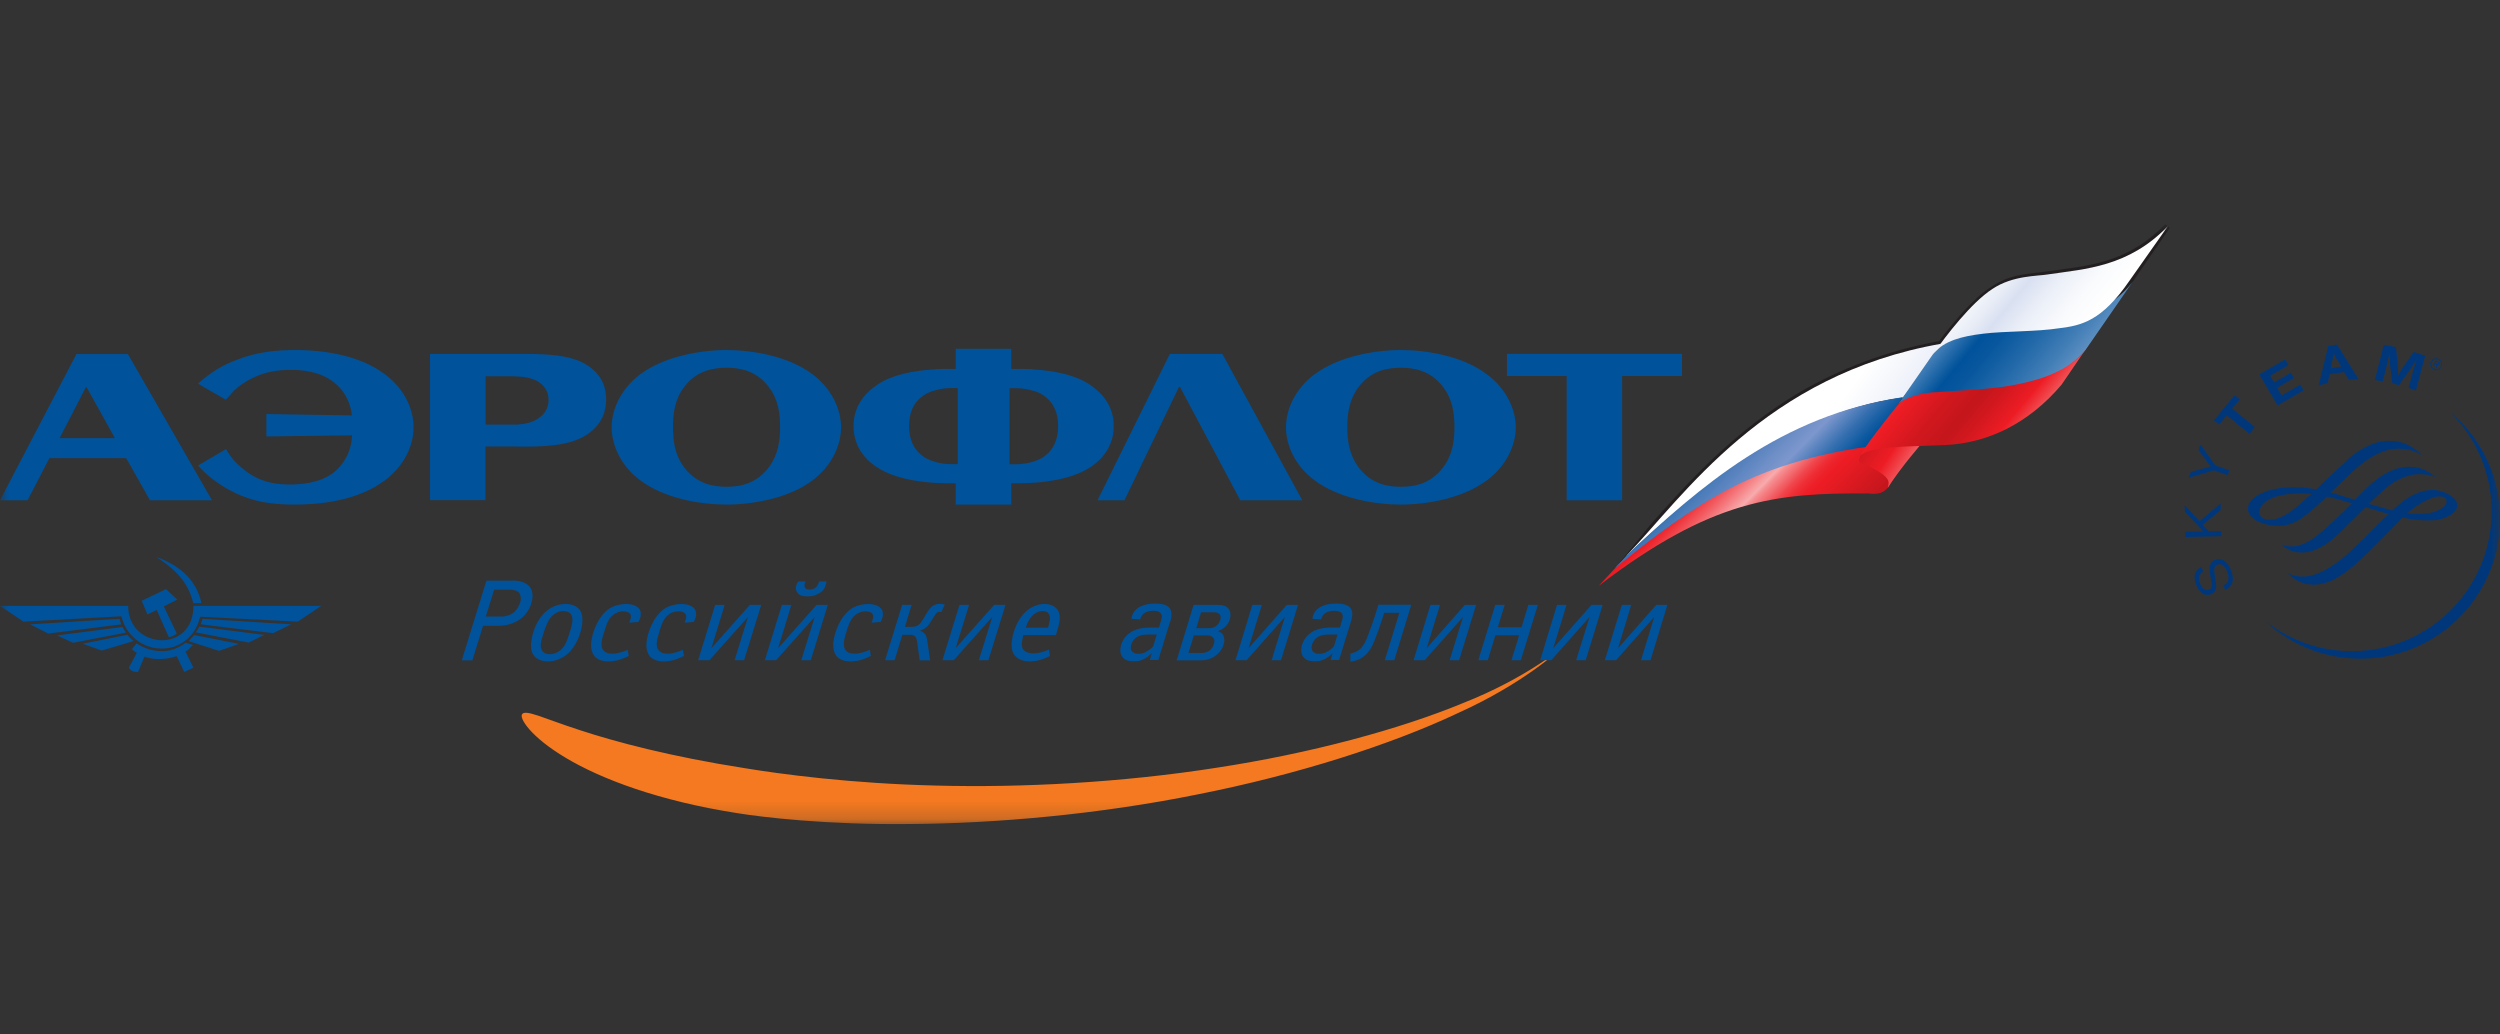 <svg width="145" height="60" viewBox="0 0 145 60" fill="none" xmlns="http://www.w3.org/2000/svg">
<rect x="0" y="0" width="145" height="60" fill="#333333" stroke="none"/>
<mask id="mask0_2901_2938" style="mask-type:luminance" maskUnits="userSpaceOnUse" x="0" y="13" width="145" height="35">
<path d="M145 13H0V47.799H145V13Z" fill="white"/>
</mask>
<g mask="url(#mask0_2901_2938)">
<path fill-rule="evenodd" clip-rule="evenodd" d="M125.588 13C123.561 15.113 121.378 15.385 119.405 15.649L118.434 15.781C117.378 15.897 116.469 15.967 115.459 16.659C114.449 17.288 113.269 18.725 112.469 19.781C109.323 20.364 106.705 21.42 104.468 22.694C100.522 25.024 97.803 28.093 95.776 30.369L93.803 32.8L94.176 32.691C97.803 29.141 101.213 26.601 104.468 25.071C106.495 24.069 108.468 23.479 110.387 23.269H110.441L112.523 20.41C113.059 19.882 113.859 19.665 115.032 19.564L117.114 19.408L118.869 19.3L119.46 19.245C120.842 19.035 122.015 18.717 123.67 16.387L125.852 13.21L125.581 13H125.588ZM110.931 21.948C110.931 21.948 110.34 22.795 110.232 22.904C108.367 23.168 106.449 23.75 104.476 24.652C101.967 25.871 99.411 27.564 96.739 29.895C98.611 27.774 101.058 25.18 104.476 23.168C106.612 21.894 109.167 20.838 112.212 20.255C112.003 20.465 110.938 21.948 110.938 21.948H110.931ZM123.351 16.177C121.805 18.399 120.734 18.717 119.405 18.88L118.869 18.934L117.059 19.035L114.978 19.191C114.123 19.3 113.486 19.455 112.95 19.773C113.649 18.872 114.714 17.552 115.622 16.915C116.586 16.278 117.704 16.224 118.395 16.123L118.823 16.068H118.877L119.467 16.014C121.122 15.796 122.986 15.486 124.804 14.103C124.159 15.058 123.367 16.169 123.367 16.169L123.351 16.177Z" fill="#231F20"/>
<path fill-rule="evenodd" clip-rule="evenodd" d="M94.02 32.59C100.359 27.72 103.722 25.817 111.241 25.708L109.641 28.038C109.323 28.675 108.841 28.675 108.36 28.621C102.969 28.574 99.24 28.994 92.731 33.973L94.013 32.598L94.02 32.59Z" fill="url(#paint0_linear_2901_2938)"/>
<path fill-rule="evenodd" clip-rule="evenodd" d="M94.362 32.186C94.362 32.186 94.362 32.209 94.362 32.217C100.553 26.306 105.82 23.634 110.379 23.059C110.806 22.531 112.212 20.566 112.64 19.929C102.34 21.715 97.609 28.838 94.37 32.186H94.362Z" fill="url(#paint1_linear_2901_2938)"/>
<path fill-rule="evenodd" clip-rule="evenodd" d="M94.339 32.217C94.254 32.303 94.052 32.551 93.85 32.745C93.787 32.8 93.679 32.947 93.671 32.955C94.867 31.961 97.306 30.035 99.535 28.768C101.757 27.502 104.46 26.462 108.305 25.91C108.678 25.483 109.828 23.883 110.364 23.036C103.272 24.092 98.596 28.24 94.331 32.21L94.339 32.217Z" fill="url(#paint2_linear_2901_2938)"/>
<path fill-rule="evenodd" clip-rule="evenodd" d="M109.486 28.295C109.54 28.031 109.703 27.821 108.958 27.347C107.995 26.765 107.676 27.029 107.886 26.446C108.049 25.972 110.022 25.126 111.513 25.654C111.513 25.654 110.177 27.192 109.486 28.303V28.295Z" fill="url(#paint3_linear_2901_2938)"/>
<path fill-rule="evenodd" clip-rule="evenodd" d="M115.086 19.245C113.587 19.408 112.686 19.828 112.096 20.565L110.092 23.447C110.566 23.028 111.878 22.795 113.323 22.795H113.696C113.914 22.795 114.123 22.74 114.333 22.74C116.415 22.686 119.242 22.367 120.951 20.309L123.429 16.728L123.701 16.324C121.518 19.291 116.624 18.981 115.079 19.245H115.086Z" fill="url(#paint4_linear_2901_2938)"/>
<path fill-rule="evenodd" clip-rule="evenodd" d="M118.815 15.912C118.178 16.021 116.741 15.967 115.56 16.759C114.333 17.552 112.849 19.494 112.15 20.495C112.795 19.758 113.75 19.509 115.024 19.354C116.306 19.198 118.124 19.245 119.452 19.035C120.726 18.88 121.907 18.616 123.507 16.285L125.744 13.108C123.452 15.493 120.943 15.594 118.807 15.912H118.815Z" fill="url(#paint5_linear_2901_2938)"/>
<path fill-rule="evenodd" clip-rule="evenodd" d="M116.259 22.423C114.714 22.632 112.95 22.687 112.422 22.741C111.568 22.741 110.395 23.06 110.076 23.479C109.059 24.753 108.158 25.91 107.886 26.446C108.476 25.864 110.449 25.918 112.849 25.809C115.25 25.701 117.642 24.59 119.568 22.314L121.021 20.186C120.058 21.506 118.341 22.096 116.259 22.423Z" fill="url(#paint6_linear_2901_2938)"/>
<path d="M142.157 23.945C143.478 25.281 144.355 27.083 144.495 29.095C144.806 33.562 141.442 37.43 136.976 37.748C134.879 37.896 132.913 37.228 131.383 36.016H131.375C132.96 37.508 135.135 38.346 137.465 38.183C141.932 37.873 145.295 33.996 144.985 29.538C144.829 27.285 143.757 25.304 142.165 23.945" fill="#00377B"/>
<path d="M127.795 33.157C127.538 33.305 127.476 33.514 127.608 33.849C127.732 34.151 127.919 34.283 128.121 34.198C128.284 34.136 128.315 33.996 128.245 33.623L128.214 33.483C128.152 33.126 128.136 32.971 128.183 32.815C128.222 32.645 128.323 32.528 128.478 32.466C128.843 32.318 129.193 32.544 129.395 33.064C129.62 33.615 129.496 34.035 129.061 34.221L128.952 33.95C129.255 33.817 129.333 33.538 129.169 33.134C129.037 32.808 128.828 32.66 128.61 32.745C128.432 32.815 128.393 32.978 128.455 33.359L128.478 33.514L128.501 33.654C128.548 33.926 128.556 34.027 128.525 34.144C128.486 34.291 128.393 34.4 128.245 34.462C127.903 34.602 127.569 34.4 127.383 33.934C127.181 33.429 127.29 33.056 127.678 32.885L127.787 33.157H127.795Z" fill="#00377B"/>
<path d="M127.569 30.229L128.797 29.196L128.804 29.577L127.763 30.439L128.105 30.812L128.835 30.796L128.843 31.099L126.746 31.146V30.843L127.561 30.827H127.678L127.787 30.82L127.717 30.75L127.647 30.672L126.723 29.678L126.707 29.282L127.569 30.229Z" fill="#00377B"/>
<path d="M128.494 26.997L129.301 27.277L129.2 27.564L128.393 27.277L126.948 27.712L127.072 27.37L127.965 27.122L128.074 27.091C128.121 27.075 128.144 27.067 128.222 27.052C128.152 26.966 128.136 26.951 128.066 26.85L127.515 26.104L127.631 25.778L128.494 27.005V26.997Z" fill="#00377B"/>
<path d="M129.907 23.16L129.465 23.696L130.785 24.776L130.467 25.165L129.146 24.085L128.711 24.629L128.408 24.38L129.604 22.92L129.907 23.16Z" fill="#00377B"/>
<path d="M132.727 21.18L131.671 21.793L131.896 22.181L132.867 21.614L133.045 21.925L132.074 22.492L132.339 22.935L133.411 22.306L133.605 22.64L132.098 23.518L131.041 21.715L132.533 20.846L132.727 21.18Z" fill="#00377B"/>
<path d="M136.774 21.987L136.23 22.026L135.958 21.576L135.119 21.708L135.003 22.22L134.483 22.352L135.034 20.069L135.547 19.983L136.782 21.98L136.774 21.987ZM135.578 20.915C135.461 20.721 135.415 20.636 135.353 20.488C135.337 20.636 135.314 20.752 135.267 20.962L135.182 21.358L135.788 21.257L135.578 20.907V20.915Z" fill="#00377B"/>
<path d="M140.13 22.655L139.695 22.492L139.866 21.871C139.881 21.801 139.912 21.7 139.943 21.568C139.974 21.436 140.005 21.335 140.029 21.265C140.052 21.18 140.083 21.094 140.106 21.001L140.153 20.853C140.029 21.063 139.982 21.141 139.866 21.311C139.819 21.389 139.772 21.451 139.733 21.506L139.135 22.337L138.755 22.236L138.63 21.234C138.63 21.18 138.623 21.11 138.615 21.009C138.615 20.877 138.599 20.776 138.599 20.713C138.599 20.659 138.599 20.574 138.599 20.457L138.545 20.713C138.483 20.985 138.452 21.11 138.374 21.436L138.195 22.112L137.737 22.042L138.258 19.999L138.964 20.131L139.065 21.102C139.089 21.327 139.097 21.521 139.089 21.785C139.166 21.63 139.198 21.576 139.283 21.444C139.345 21.343 139.399 21.265 139.446 21.195L139.998 20.41L140.658 20.636L140.114 22.671L140.13 22.655Z" fill="#00377B"/>
<path d="M136.137 26.687C135.881 26.912 135.384 27.393 134.894 27.852L134.343 28.38C133.892 28.302 133.449 28.256 132.999 28.256C131.981 28.256 131.049 28.535 130.622 28.97C130.459 29.134 130.381 29.32 130.381 29.506C130.389 30.003 130.956 30.252 131.127 30.314C132.028 30.648 132.789 30.555 133.581 29.996C134.024 29.685 134.552 29.196 134.964 28.799C135.29 28.869 135.655 28.97 136.044 29.087L136.409 29.188C135.943 29.646 135.461 30.136 135.011 30.532L134.972 30.563C134.35 31.107 133.9 31.503 133.255 31.65C132.797 31.751 132.478 31.65 132.37 31.588C132.362 31.588 132.346 31.604 132.346 31.604C132.719 31.914 133.076 32.093 133.69 32.039C134.273 31.984 134.949 31.619 135.632 30.974L136.556 30.066L137.209 29.421L138.522 29.809C138.529 29.809 138.545 29.809 138.545 29.809C138.529 29.809 137.729 30.602 137.729 30.602L137.03 31.301C136.316 32 135.927 32.357 135.508 32.652C134.816 33.142 134.226 33.398 133.706 33.437C133.434 33.452 133.045 33.437 132.719 33.25C132.704 33.25 132.688 33.266 132.688 33.266C133.038 33.569 133.473 33.926 134.218 33.911C135.065 33.887 135.811 33.483 136.968 32.411C137.496 31.922 138.025 31.378 138.491 30.897L139.353 30.019C139.92 30.143 140.425 30.198 140.992 30.182C141.807 30.167 142.507 29.77 142.514 29.328C142.522 29.001 142.25 28.823 142.087 28.714C141.955 28.629 141.59 28.419 141.085 28.419C140.471 28.419 139.827 28.691 139.182 29.227L138.747 29.607L138.592 29.561L137.388 29.219C137.745 28.893 138.04 28.605 138.32 28.364C138.98 27.774 139.702 27.541 140.13 27.51C140.44 27.487 140.984 27.51 141.202 27.673C141.209 27.673 141.225 27.65 141.225 27.65C140.634 27.145 140.122 27.075 139.702 27.075C139.283 27.075 138.615 27.207 137.799 27.836C137.465 28.093 137.03 28.528 136.58 28.986L135.974 28.799L135.826 28.753L135.189 28.559L135.554 28.217C135.982 27.79 136.393 27.393 136.704 27.129C137.861 26.159 138.584 26.034 139.089 26.026C139.64 26.026 140.083 26.143 140.394 26.368C140.401 26.368 140.417 26.345 140.417 26.345C139.772 25.762 139.306 25.576 138.498 25.568C137.792 25.568 136.945 25.956 136.121 26.679M131.601 30.143C131.228 30.12 131.041 29.965 131.041 29.677C131.041 29.638 131.065 28.722 133.162 28.621C133.403 28.605 133.667 28.598 134.079 28.644C134.063 28.644 133.838 28.846 133.838 28.846L133.706 28.963C133.201 29.421 132.354 30.19 131.601 30.136M140.083 29.405C140.681 28.994 141.186 28.784 141.497 28.792C141.683 28.792 141.901 28.854 141.901 29.079C141.901 29.304 141.675 29.506 141.24 29.669C140.86 29.809 140.269 29.84 139.625 29.77C139.803 29.615 139.951 29.491 140.075 29.405" fill="#00377B"/>
<path d="M140.984 20.993C141.062 20.814 141.256 20.736 141.435 20.814C141.613 20.892 141.691 21.086 141.613 21.265C141.536 21.443 141.341 21.521 141.163 21.443C140.984 21.366 140.906 21.163 140.984 20.993ZM141.559 21.265C141.637 21.125 141.582 20.946 141.442 20.868C141.303 20.791 141.124 20.837 141.046 20.985C140.969 21.125 141.023 21.303 141.163 21.381C141.303 21.459 141.481 21.412 141.559 21.272M141.357 21.366L141.303 21.334L141.287 21.132L141.233 21.101L141.147 21.249L141.101 21.226L141.279 20.899L141.419 20.977C141.481 21.008 141.528 21.055 141.489 21.125C141.45 21.187 141.396 21.187 141.334 21.156L141.349 21.366H141.357ZM141.31 21.086C141.349 21.109 141.419 21.156 141.442 21.101C141.458 21.07 141.419 21.039 141.388 21.016L141.303 20.969L141.256 21.055L141.31 21.086Z" fill="#00377B"/>
<path d="M43.189 44.553C45.301 44.902 49.348 45.446 54.304 45.563C59.252 45.695 65.062 45.392 70.554 44.53C76.046 43.691 81.196 42.292 84.855 40.778C88.544 39.325 90.603 37.554 90.587 37.546C90.611 37.562 88.459 39.605 84.559 41.36C80.699 43.186 75.238 44.934 69.498 46.068C63.758 47.233 57.745 47.761 52.844 47.792C47.95 47.854 44.152 47.388 42.816 47.171C38.209 46.456 34.869 45.182 32.826 43.962C30.76 42.735 30.077 41.617 30.294 41.407C30.527 41.151 31.545 41.671 33.627 42.347C35.708 43.03 38.87 43.877 43.189 44.553Z" fill="#F47920"/>
<path fill-rule="evenodd" clip-rule="evenodd" d="M65.218 29.017L68.379 22.446H68.441L71.937 29.017H75.533L70.896 20.527H67.851L63.657 29.017H65.218Z" fill="#00529B"/>
<path fill-rule="evenodd" clip-rule="evenodd" d="M15.458 25.313L20.421 25.25C20.367 26.431 19.722 27.099 19.388 27.379C18.565 28.039 17.392 28.101 16.833 28.101C16.009 28.101 15.302 27.985 14.58 27.542C14.122 27.262 13.586 26.788 13.329 26.392L13.104 26.051L11.489 26.998C11.962 27.558 12.7 28.117 13.477 28.513C14.673 29.119 15.776 29.266 17.112 29.266C18.534 29.266 20.755 29.057 22.355 27.837C23.474 26.983 23.987 25.818 23.987 24.785C23.987 23.751 23.474 22.571 22.355 21.732C20.973 20.668 18.953 20.302 17.151 20.302C15.978 20.302 14.906 20.419 13.819 20.838C12.91 21.165 12.203 21.608 11.481 22.252L13.096 23.184L13.485 22.757C13.803 22.392 14.347 22.05 14.836 21.84C15.489 21.545 16.172 21.452 16.887 21.452C18.324 21.452 19.148 21.926 19.606 22.384C19.909 22.679 20.313 23.231 20.414 24.093L15.45 24.015V25.313H15.458Z" fill="#00529B"/>
<path fill-rule="evenodd" clip-rule="evenodd" d="M81.25 21.328C82.058 21.328 82.975 21.506 83.689 22.431C84.264 23.169 84.358 24.023 84.358 24.777C84.358 25.53 84.264 26.369 83.689 27.122C82.983 28.055 82.058 28.233 81.25 28.233C80.443 28.233 79.518 28.055 78.811 27.122C78.244 26.369 78.143 25.53 78.143 24.777C78.143 24.023 78.244 23.169 78.811 22.431C79.518 21.506 80.443 21.328 81.25 21.328ZM81.25 29.266C82.757 29.266 84.855 28.909 86.268 27.837C87.387 26.998 87.915 25.802 87.915 24.785C87.915 23.767 87.387 22.571 86.268 21.732C84.862 20.652 82.757 20.302 81.25 20.302C79.743 20.302 77.638 20.66 76.217 21.732C75.098 22.578 74.586 23.767 74.586 24.785C74.586 25.802 75.098 26.998 76.217 27.837C77.638 28.917 79.759 29.266 81.25 29.266Z" fill="#00529B"/>
<path fill-rule="evenodd" clip-rule="evenodd" d="M54.133 22.671C54.444 22.57 54.801 22.508 55.166 22.508H55.547V26.92H55.166C54.801 26.92 54.444 26.858 54.133 26.757C53.854 26.664 53.605 26.547 53.411 26.369C53.038 26.058 52.727 25.545 52.727 24.699C52.727 23.852 53.038 23.355 53.411 23.052C53.605 22.873 53.861 22.757 54.133 22.663M59.967 28C61.761 27.876 62.717 27.433 63.214 27.114C64.161 26.509 64.596 25.646 64.596 24.706C64.596 23.463 63.827 22.726 63.214 22.314C62.359 21.739 61.163 21.506 59.967 21.428C59.648 21.397 59.322 21.397 59.004 21.397H58.654V20.232H55.43V21.397H55.096C54.778 21.397 54.452 21.397 54.133 21.428C52.922 21.506 51.725 21.739 50.886 22.314C50.273 22.726 49.504 23.463 49.504 24.706C49.504 25.646 49.939 26.509 50.886 27.114C51.376 27.433 52.323 27.876 54.133 28C54.428 28.015 54.747 28.031 55.096 28.031H55.43V29.266H58.654V28.031H59.004C59.353 28.031 59.672 28.015 59.967 28ZM59.967 22.671C60.246 22.757 60.495 22.881 60.689 23.06C61.062 23.37 61.373 23.883 61.373 24.706C61.373 25.53 61.062 26.066 60.689 26.376C60.495 26.555 60.239 26.672 59.967 26.765C59.648 26.866 59.299 26.928 58.918 26.928H58.553V22.516H58.918C59.299 22.516 59.641 22.578 59.967 22.679" fill="#00529B"/>
<path fill-rule="evenodd" clip-rule="evenodd" d="M42.14 21.328C42.932 21.328 43.872 21.506 44.579 22.431C45.154 23.169 45.247 24.023 45.247 24.777C45.247 25.53 45.146 26.369 44.579 27.122C43.864 28.055 42.932 28.233 42.14 28.233C41.347 28.233 40.4 28.055 39.693 27.122C39.118 26.369 39.033 25.53 39.033 24.777C39.033 24.023 39.118 23.169 39.693 22.431C40.4 21.506 41.34 21.328 42.14 21.328ZM42.14 29.266C43.631 29.266 45.752 28.909 47.158 27.837C48.261 26.998 48.781 25.802 48.781 24.785C48.781 23.767 48.261 22.571 47.158 21.732C45.752 20.652 43.631 20.302 42.14 20.302C40.648 20.302 38.512 20.66 37.106 21.732C35.995 22.578 35.475 23.767 35.475 24.785C35.475 25.802 35.995 26.998 37.106 27.837C38.512 28.917 40.633 29.266 42.14 29.266Z" fill="#00529B"/>
<path fill-rule="evenodd" clip-rule="evenodd" d="M29.991 25.902H30.589C32.135 25.902 33.215 25.724 33.976 25.25C34.939 24.644 35.157 23.821 35.157 23.168C35.157 22.516 34.939 21.708 33.976 21.133C33.207 20.675 32.182 20.527 30.45 20.527H24.942V29.009H28.158V25.895H29.983L29.991 25.902ZM29.991 21.832C30.38 21.848 30.884 21.918 31.25 22.158C31.739 22.485 31.817 22.927 31.817 23.191C31.817 23.456 31.747 23.929 31.218 24.271C30.861 24.52 30.411 24.597 29.991 24.628H28.166V21.824H29.657C29.758 21.824 29.867 21.824 29.991 21.84" fill="#00529B"/>
<path fill-rule="evenodd" clip-rule="evenodd" d="M5.057 22.524L6.665 25.413H3.457L4.979 22.462H5.026L5.065 22.524H5.057ZM7.317 26.571L8.7 29.017H12.296L7.418 20.535H4.435L0 29.017H1.6L2.866 26.571H7.317Z" fill="#00529B"/>
<path fill-rule="evenodd" clip-rule="evenodd" d="M87.402 21.809H90.867V29.017H94.083V21.809H97.555V20.527H87.402V21.809Z" fill="#00529B"/>
<path fill-rule="evenodd" clip-rule="evenodd" d="M4.226 37.275L3.309 36.855L7.1 36.366C7.17 36.483 7.232 36.584 7.309 36.692L4.226 37.283V37.275ZM14.409 37.275L15.326 36.824L11.551 36.343C11.52 36.475 11.418 36.576 11.349 36.677L14.409 37.267V37.275ZM13.858 37.345L12.708 37.749L11.077 37.228L10.937 37.182C10.991 37.135 11.038 37.088 11.077 37.026C11.147 36.972 11.201 36.894 11.263 36.832L13.858 37.345ZM16.887 36.211L15.838 36.723L11.644 36.211C11.675 36.102 11.714 36.001 11.745 35.892L16.887 36.211ZM17.268 36.055L18.635 35.139H11.217C11.217 35.465 11.17 35.745 11.077 35.993C10.789 36.77 10.075 37.151 9.352 37.135C8.645 37.112 7.931 36.731 7.612 36.017C7.496 35.76 7.434 35.48 7.434 35.139H0L1.359 36.055L7.038 35.745C7.146 36.172 7.348 36.553 7.612 36.832C8.063 37.337 8.715 37.617 9.352 37.617C9.982 37.632 10.618 37.384 11.077 36.848C11.318 36.568 11.504 36.203 11.613 35.768L17.26 36.055H17.268ZM11.077 38.44L11.217 38.72L11.077 38.79L10.688 38.976L10.246 38.052C9.966 38.153 9.655 38.215 9.352 38.222C9.018 38.238 8.677 38.191 8.381 38.083L8.009 38.968C7.884 38.976 7.721 38.968 7.612 38.883C7.558 38.852 7.496 38.79 7.48 38.704L7.612 38.471L7.931 37.865C7.83 37.795 7.744 37.749 7.651 37.656L7.915 37.314C8.366 37.609 8.863 37.764 9.352 37.764C9.842 37.78 10.323 37.617 10.774 37.275L11.069 37.368L11.193 37.415C11.147 37.453 11.116 37.485 11.069 37.523C10.984 37.617 10.906 37.71 10.758 37.795L11.069 38.425L11.077 38.44ZM11.077 33.663C11.364 34.028 11.574 34.471 11.683 34.983H11.209C11.17 34.828 11.131 34.68 11.077 34.541C10.758 33.655 10.106 33.018 9.352 32.498C9.251 32.436 9.166 32.373 9.065 32.311C9.166 32.342 9.251 32.381 9.352 32.412C10.036 32.7 10.642 33.104 11.077 33.655M9.795 36.956C9.919 36.941 10.106 36.863 10.253 36.747L9.5 35.17L10.284 34.774L9.624 34.168L9.36 34.3L8.218 34.844L8.552 35.636L9.088 35.38L9.795 36.956ZM7.744 37.182C7.698 37.151 7.659 37.104 7.612 37.065C7.527 36.987 7.449 36.902 7.387 36.817L4.8 37.337L5.903 37.733L7.744 37.182ZM7.038 36.211C6.999 36.102 6.96 36.001 6.929 35.892L1.748 36.211L2.796 36.747L7.045 36.211H7.038Z" fill="#00529B"/>
<path d="M29.657 33.671C29.921 33.671 30.387 33.686 30.675 33.981C30.877 34.191 30.908 34.463 30.877 34.712C30.822 35.17 30.566 35.62 30.185 35.9C29.883 36.125 29.416 36.296 28.943 36.296H28.018L27.397 38.3H26.783L28.212 33.678H29.665L29.657 33.671ZM28.174 35.76H29.082C29.385 35.76 29.618 35.651 29.774 35.543C29.976 35.38 30.162 35.077 30.201 34.812C30.232 34.548 30.139 34.416 30.1 34.37C29.991 34.253 29.789 34.199 29.572 34.199H28.663L28.174 35.76Z" fill="#00529B"/>
<path d="M33.665 35.434C33.766 35.613 33.805 35.861 33.766 36.203C33.704 36.7 33.448 37.485 32.888 37.951C32.554 38.223 32.158 38.362 31.778 38.362C31.187 38.362 30.97 38.044 30.915 37.951C30.776 37.71 30.783 37.415 30.814 37.205C30.877 36.677 31.141 35.9 31.692 35.442C32.018 35.17 32.422 35.03 32.811 35.03C33.261 35.03 33.541 35.217 33.673 35.442M33.083 36.545C33.168 36.288 33.269 35.885 33.137 35.659C33.067 35.535 32.904 35.442 32.671 35.442C32.422 35.442 32.197 35.558 32.042 35.706C31.809 35.923 31.677 36.265 31.583 36.545L31.49 36.84C31.413 37.073 31.28 37.469 31.436 37.725C31.49 37.826 31.622 37.943 31.894 37.943C32.135 37.943 32.337 37.85 32.492 37.725C32.787 37.485 32.888 37.143 32.989 36.84L33.083 36.545Z" fill="#00529B"/>
<path d="M36.462 38.044C36.353 38.098 36.19 38.176 36.034 38.23C35.801 38.316 35.56 38.362 35.273 38.362C34.9 38.362 34.613 38.23 34.465 38.044C34.302 37.834 34.256 37.485 34.294 37.213C34.364 36.638 34.714 35.706 35.351 35.294C35.638 35.108 36.027 35.03 36.322 35.03C36.539 35.03 36.803 35.084 36.959 35.201C37.13 35.325 37.184 35.481 37.161 35.698C37.145 35.83 37.091 35.97 37.029 36.071L36.5 36.117C36.578 35.923 36.633 35.737 36.555 35.613C36.508 35.535 36.376 35.457 36.143 35.457C35.995 35.457 35.84 35.488 35.685 35.581C35.328 35.791 35.203 36.133 35.102 36.467L34.97 36.886C34.885 37.158 34.846 37.446 34.947 37.64C35.009 37.757 35.141 37.912 35.506 37.912C35.685 37.912 35.809 37.889 36.011 37.834C36.151 37.795 36.275 37.749 36.407 37.687L36.469 38.059L36.462 38.044Z" fill="#00529B"/>
<path d="M39.67 38.044C39.561 38.098 39.398 38.176 39.242 38.23C39.009 38.316 38.769 38.362 38.481 38.362C38.1 38.362 37.821 38.23 37.673 38.044C37.51 37.834 37.464 37.485 37.502 37.213C37.572 36.638 37.922 35.706 38.559 35.294C38.846 35.108 39.235 35.03 39.53 35.03C39.739 35.03 40.004 35.084 40.167 35.201C40.33 35.325 40.392 35.481 40.369 35.698C40.353 35.83 40.299 35.97 40.237 36.071L39.709 36.117C39.786 35.923 39.84 35.737 39.755 35.613C39.709 35.535 39.576 35.457 39.343 35.457C39.188 35.457 39.04 35.488 38.877 35.581C38.528 35.791 38.396 36.133 38.295 36.467L38.17 36.886C38.085 37.158 38.054 37.446 38.147 37.64C38.209 37.757 38.349 37.912 38.714 37.912C38.893 37.912 39.017 37.889 39.211 37.834C39.351 37.795 39.475 37.749 39.608 37.687L39.67 38.059V38.044Z" fill="#00529B"/>
<path d="M43.157 38.292H42.606L43.383 35.783L41.146 38.292H40.493L41.48 35.084H42.031L41.262 37.593L43.492 35.084H44.152L43.157 38.292Z" fill="#00529B"/>
<path d="M47.026 38.292H46.474L47.251 35.783L45.014 38.292H44.362L45.348 35.084H45.9L45.131 37.593L47.36 35.084H48.012L47.026 38.292ZM47.935 33.724C47.935 33.763 47.919 33.833 47.888 33.926C47.834 34.12 47.733 34.299 47.461 34.439C47.236 34.563 47.049 34.587 46.84 34.587C46.692 34.587 46.459 34.587 46.303 34.439C46.249 34.385 46.14 34.268 46.164 34.066C46.171 33.965 46.234 33.818 46.288 33.724H46.723L46.692 33.802C46.661 33.888 46.63 34.004 46.707 34.105C46.77 34.183 46.878 34.19 46.964 34.19C47.072 34.19 47.166 34.183 47.274 34.105C47.407 34.012 47.438 33.919 47.476 33.81L47.508 33.724H47.943H47.935Z" fill="#00529B"/>
<path d="M50.506 38.044C50.397 38.098 50.234 38.176 50.079 38.23C49.846 38.316 49.605 38.362 49.317 38.362C48.937 38.362 48.657 38.23 48.51 38.044C48.346 37.834 48.3 37.485 48.339 37.213C48.408 36.638 48.758 35.706 49.395 35.294C49.682 35.108 50.071 35.03 50.366 35.03C50.576 35.03 50.84 35.084 51.003 35.201C51.166 35.325 51.228 35.481 51.205 35.698C51.189 35.83 51.135 35.97 51.081 36.071L50.552 36.117C50.63 35.923 50.684 35.737 50.607 35.613C50.56 35.535 50.436 35.457 50.203 35.457C50.055 35.457 49.9 35.488 49.737 35.581C49.387 35.791 49.255 36.133 49.146 36.467L49.022 36.886C48.937 37.158 48.906 37.446 48.999 37.64C49.061 37.757 49.193 37.912 49.558 37.912C49.737 37.912 49.861 37.889 50.055 37.834C50.195 37.795 50.319 37.749 50.451 37.687L50.514 38.059L50.506 38.044Z" fill="#00529B"/>
<path d="M53.341 38.292L53.201 37.283C53.178 37.151 53.17 37.011 53.085 36.917C52.999 36.832 52.891 36.817 52.789 36.817H52.339L51.888 38.292H51.337L52.323 35.084H52.875L52.486 36.358H52.875C52.968 36.358 53.131 36.35 53.271 36.249C53.38 36.172 53.458 36.04 53.52 35.939L53.745 35.574C53.877 35.364 53.993 35.162 54.258 35.069C54.351 35.03 54.436 35.022 54.522 35.022C54.615 35.022 54.708 35.038 54.794 35.069L54.599 35.496C54.522 35.48 54.421 35.48 54.351 35.527C54.273 35.589 54.211 35.69 54.172 35.76L53.993 36.04C53.916 36.164 53.854 36.288 53.698 36.405C53.605 36.483 53.489 36.529 53.38 36.568V36.591C53.465 36.615 53.574 36.684 53.652 36.778C53.745 36.902 53.776 37.112 53.776 37.12L53.947 38.3H53.349L53.341 38.292Z" fill="#00529B"/>
<path d="M57.326 38.292H56.774L57.551 35.783L55.314 38.292H54.661L55.648 35.084H56.207L55.43 37.593L57.66 35.084H58.32L57.326 38.292Z" fill="#00529B"/>
<path d="M59.338 36.91C59.276 37.143 59.221 37.446 59.322 37.632C59.415 37.795 59.641 37.896 59.944 37.896C60.13 37.896 60.278 37.865 60.441 37.819C60.588 37.78 60.705 37.733 60.837 37.671L60.899 38.044C60.79 38.098 60.627 38.176 60.472 38.23C60.239 38.316 59.982 38.362 59.71 38.362C59.136 38.362 58.879 38.075 58.778 37.904C58.483 37.368 58.848 36.032 59.524 35.45C59.843 35.17 60.223 35.03 60.588 35.03C61.031 35.03 61.256 35.232 61.365 35.411C61.567 35.76 61.427 36.211 61.287 36.692L61.241 36.832H59.353L59.33 36.918L59.338 36.91ZM60.79 36.405L60.821 36.273C60.876 36.071 60.946 35.822 60.852 35.636C60.767 35.473 60.611 35.442 60.495 35.442C60.27 35.442 60.091 35.512 59.928 35.659C59.773 35.799 59.617 36.024 59.516 36.335L59.493 36.405H60.79Z" fill="#00529B"/>
<path d="M66.81 37.896H66.787C66.67 38.013 66.538 38.129 66.352 38.222C66.15 38.331 66.002 38.354 65.777 38.354C65.575 38.354 65.35 38.339 65.179 38.191C65.07 38.09 64.946 37.911 64.985 37.601C65.023 37.306 65.179 36.925 65.583 36.669C65.8 36.529 66.15 36.397 66.748 36.397H67.222L67.346 35.977C67.377 35.884 67.447 35.674 67.292 35.535C67.237 35.488 67.136 35.426 66.895 35.426C66.779 35.426 66.577 35.441 66.414 35.535C66.266 35.62 66.189 35.729 66.126 35.923L65.629 35.892C65.645 35.643 65.785 35.387 66.072 35.216C66.406 35.022 66.857 35.006 67.051 35.006C67.385 35.006 67.719 35.084 67.859 35.301C67.921 35.403 67.96 35.542 67.936 35.76C67.921 35.923 67.874 36.039 67.82 36.203L67.183 38.277H66.686L66.81 37.88V37.896ZM67.097 36.801H66.6C66.29 36.801 66.072 36.855 65.917 36.964C65.73 37.096 65.614 37.29 65.591 37.492C65.575 37.624 65.591 37.702 65.66 37.779C65.769 37.904 65.909 37.919 66.033 37.919C66.227 37.919 66.352 37.88 66.53 37.772C66.655 37.702 66.779 37.608 66.888 37.477L67.097 36.785V36.801Z" fill="#00529B"/>
<path d="M69.234 35.084H70.632C70.865 35.084 71.114 35.107 71.269 35.325C71.339 35.418 71.385 35.558 71.362 35.767C71.339 35.969 71.238 36.187 71.067 36.35C70.912 36.498 70.756 36.567 70.647 36.598V36.614C70.811 36.653 70.904 36.769 70.935 36.824C70.981 36.917 71.028 37.041 71.005 37.204C70.981 37.43 70.865 37.756 70.508 38.028C70.22 38.237 69.933 38.3 69.622 38.3H68.247L69.226 35.092L69.234 35.084ZM68.931 37.872H69.677C69.886 37.872 70.042 37.818 70.143 37.74C70.298 37.632 70.399 37.437 70.43 37.235C70.446 37.119 70.422 37.026 70.337 36.956C70.236 36.862 70.081 36.855 70.018 36.855H69.242L68.931 37.865V37.872ZM69.374 36.435H70.073C70.197 36.435 70.36 36.435 70.523 36.319C70.679 36.21 70.772 36.031 70.795 35.861C70.811 35.721 70.756 35.635 70.694 35.589C70.616 35.526 70.492 35.511 70.391 35.511H69.661L69.381 36.443L69.374 36.435Z" fill="#00529B"/>
<path d="M74.298 38.292H73.754L74.523 35.783L72.302 38.292H71.657L72.636 35.084H73.188L72.418 37.593L74.632 35.084H75.285L74.298 38.292Z" fill="#00529B"/>
<path d="M77.304 37.896H77.281C77.164 38.013 77.025 38.129 76.838 38.222C76.636 38.331 76.496 38.354 76.271 38.354C76.069 38.354 75.844 38.339 75.673 38.191C75.556 38.09 75.44 37.911 75.479 37.601C75.51 37.306 75.673 36.925 76.077 36.669C76.294 36.529 76.636 36.397 77.242 36.397H77.716L77.84 35.977C77.871 35.884 77.941 35.674 77.786 35.535C77.731 35.488 77.63 35.426 77.39 35.426C77.273 35.426 77.071 35.441 76.908 35.535C76.76 35.62 76.683 35.729 76.621 35.923L76.124 35.892C76.139 35.643 76.279 35.387 76.566 35.216C76.893 35.022 77.343 35.006 77.545 35.006C77.879 35.006 78.213 35.084 78.353 35.301C78.415 35.403 78.454 35.542 78.423 35.76C78.4 35.923 78.361 36.039 78.306 36.203L77.669 38.277H77.172L77.296 37.88L77.304 37.896ZM77.584 36.801H77.087C76.776 36.801 76.558 36.855 76.403 36.964C76.217 37.096 76.1 37.29 76.077 37.492C76.061 37.624 76.077 37.702 76.147 37.779C76.256 37.904 76.395 37.919 76.52 37.919C76.714 37.919 76.838 37.88 77.017 37.772C77.149 37.702 77.265 37.608 77.374 37.477L77.584 36.785V36.801Z" fill="#00529B"/>
<path d="M80.87 38.292H80.318L81.165 35.542H80.287L80.171 35.899C80.031 36.334 79.883 36.746 79.72 37.158C79.58 37.492 79.401 37.88 79.021 38.129C78.811 38.269 78.547 38.354 78.322 38.377V37.911C78.477 37.88 78.687 37.802 78.827 37.694C79.044 37.531 79.168 37.282 79.269 37.041C79.401 36.723 79.658 36.016 79.782 35.604L79.945 35.076H81.856L80.87 38.284V38.292Z" fill="#00529B"/>
<path d="M84.629 38.292H84.078L84.855 35.783L82.633 38.292H81.988L82.967 35.084H83.519L82.749 37.593L84.963 35.084H85.616L84.629 38.292Z" fill="#00529B"/>
<path d="M88.21 38.292H87.666L88.109 36.847H86.734L86.291 38.292H85.74L86.727 35.084H87.27L86.874 36.381H88.249L88.645 35.084H89.197L88.21 38.292Z" fill="#00529B"/>
<path d="M91.97 38.292H91.418L92.195 35.783L89.973 38.292H89.329L90.307 35.084H90.859L90.09 37.593L92.304 35.084H92.956L91.97 38.292Z" fill="#00529B"/>
<path d="M95.729 38.292H95.178L95.947 35.783L93.733 38.292H93.081L94.067 35.084H94.611L93.85 37.593L96.063 35.084H96.708L95.729 38.292Z" fill="#00529B"/>
</g>
<defs>
<linearGradient id="paint0_linear_2901_2938" x1="97.159" y1="25.055" x2="104.903" y2="32.707" gradientUnits="userSpaceOnUse">
<stop stop-color="#C4161C"/>
<stop offset="0.3" stop-color="#ED1C24"/>
<stop offset="0.34" stop-color="#EE2E35"/>
<stop offset="0.42" stop-color="#F25F64"/>
<stop offset="0.53" stop-color="#F8ABAD"/>
<stop offset="0.55" stop-color="#F58F92"/>
<stop offset="0.6" stop-color="#F2666B"/>
<stop offset="0.64" stop-color="#F0454C"/>
<stop offset="0.68" stop-color="#EE2E35"/>
<stop offset="0.72" stop-color="#ED2028"/>
<stop offset="0.75" stop-color="#ED1C24"/>
<stop offset="1" stop-color="#C4161C"/>
</linearGradient>
<linearGradient id="paint1_linear_2901_2938" x1="94.199" y1="19.323" x2="112.888" y2="32.909" gradientUnits="userSpaceOnUse">
<stop stop-color="white"/>
<stop offset="0.34" stop-color="white"/>
<stop offset="0.54" stop-color="white"/>
<stop offset="0.91" stop-color="#C7D2EC"/>
<stop offset="1" stop-color="#C7D2EC"/>
</linearGradient>
<linearGradient id="paint2_linear_2901_2938" x1="97.454" y1="23.494" x2="107.808" y2="33.709" gradientUnits="userSpaceOnUse">
<stop stop-color="#00529B"/>
<stop offset="0.13" stop-color="#00529B"/>
<stop offset="0.18" stop-color="#145DA3"/>
<stop offset="0.31" stop-color="#4C7CB9"/>
<stop offset="0.41" stop-color="#6F8FC7"/>
<stop offset="0.46" stop-color="#7D97CD"/>
<stop offset="0.47" stop-color="#7492C9"/>
<stop offset="0.55" stop-color="#356FB0"/>
<stop offset="0.61" stop-color="#0E5AA0"/>
<stop offset="0.64" stop-color="#00529B"/>
<stop offset="0.92" stop-color="#00529B"/>
</linearGradient>
<linearGradient id="paint3_linear_2901_2938" x1="107.699" y1="25.157" x2="111.886" y2="27.875" gradientUnits="userSpaceOnUse">
<stop stop-color="#C4161C"/>
<stop offset="0.45" stop-color="#ED1C24"/>
<stop offset="1" stop-color="#F8ABAD"/>
</linearGradient>
<linearGradient id="paint4_linear_2901_2938" x1="111.249" y1="15.19" x2="122.909" y2="24.884" gradientUnits="userSpaceOnUse">
<stop stop-color="#C7D6EE"/>
<stop offset="0.07" stop-color="#C7D6EE"/>
<stop offset="0.12" stop-color="#AEC5E3"/>
<stop offset="0.21" stop-color="#709CC9"/>
<stop offset="0.35" stop-color="#0D5BA0"/>
<stop offset="0.37" stop-color="#00529B"/>
<stop offset="0.43" stop-color="#08579E"/>
<stop offset="0.52" stop-color="#1E66A7"/>
<stop offset="0.64" stop-color="#427EB6"/>
<stop offset="0.77" stop-color="#759FCB"/>
<stop offset="0.91" stop-color="#B5CAE6"/>
<stop offset="0.95" stop-color="#C7D6EE"/>
<stop offset="1" stop-color="#C7D6EE"/>
</linearGradient>
<linearGradient id="paint5_linear_2901_2938" x1="113.712" y1="12.448" x2="124.617" y2="21.513" gradientUnits="userSpaceOnUse">
<stop stop-color="white"/>
<stop offset="0.17" stop-color="white"/>
<stop offset="0.24" stop-color="#F8FAFC"/>
<stop offset="0.33" stop-color="#E7ECF6"/>
<stop offset="0.39" stop-color="#D9E0F1"/>
<stop offset="0.49" stop-color="#ECF0F8"/>
<stop offset="0.6" stop-color="#FAFBFD"/>
<stop offset="0.7" stop-color="white"/>
<stop offset="1" stop-color="white"/>
</linearGradient>
<linearGradient id="paint6_linear_2901_2938" x1="109.4" y1="19.121" x2="119.242" y2="27.301" gradientUnits="userSpaceOnUse">
<stop stop-color="#F8ABAD"/>
<stop offset="0.06" stop-color="#F8ABAD"/>
<stop offset="0.08" stop-color="#F69295"/>
<stop offset="0.15" stop-color="#F25F64"/>
<stop offset="0.2" stop-color="#EF3A41"/>
<stop offset="0.25" stop-color="#ED242B"/>
<stop offset="0.28" stop-color="#ED1C24"/>
<stop offset="0.42" stop-color="#D0171E"/>
<stop offset="0.52" stop-color="#C4161C"/>
<stop offset="0.58" stop-color="#D0171E"/>
<stop offset="0.69" stop-color="#ED1C24"/>
<stop offset="0.89" stop-color="#F7A2A1"/>
<stop offset="1" stop-color="#F8ABAD"/>
</linearGradient>
</defs>
</svg>
